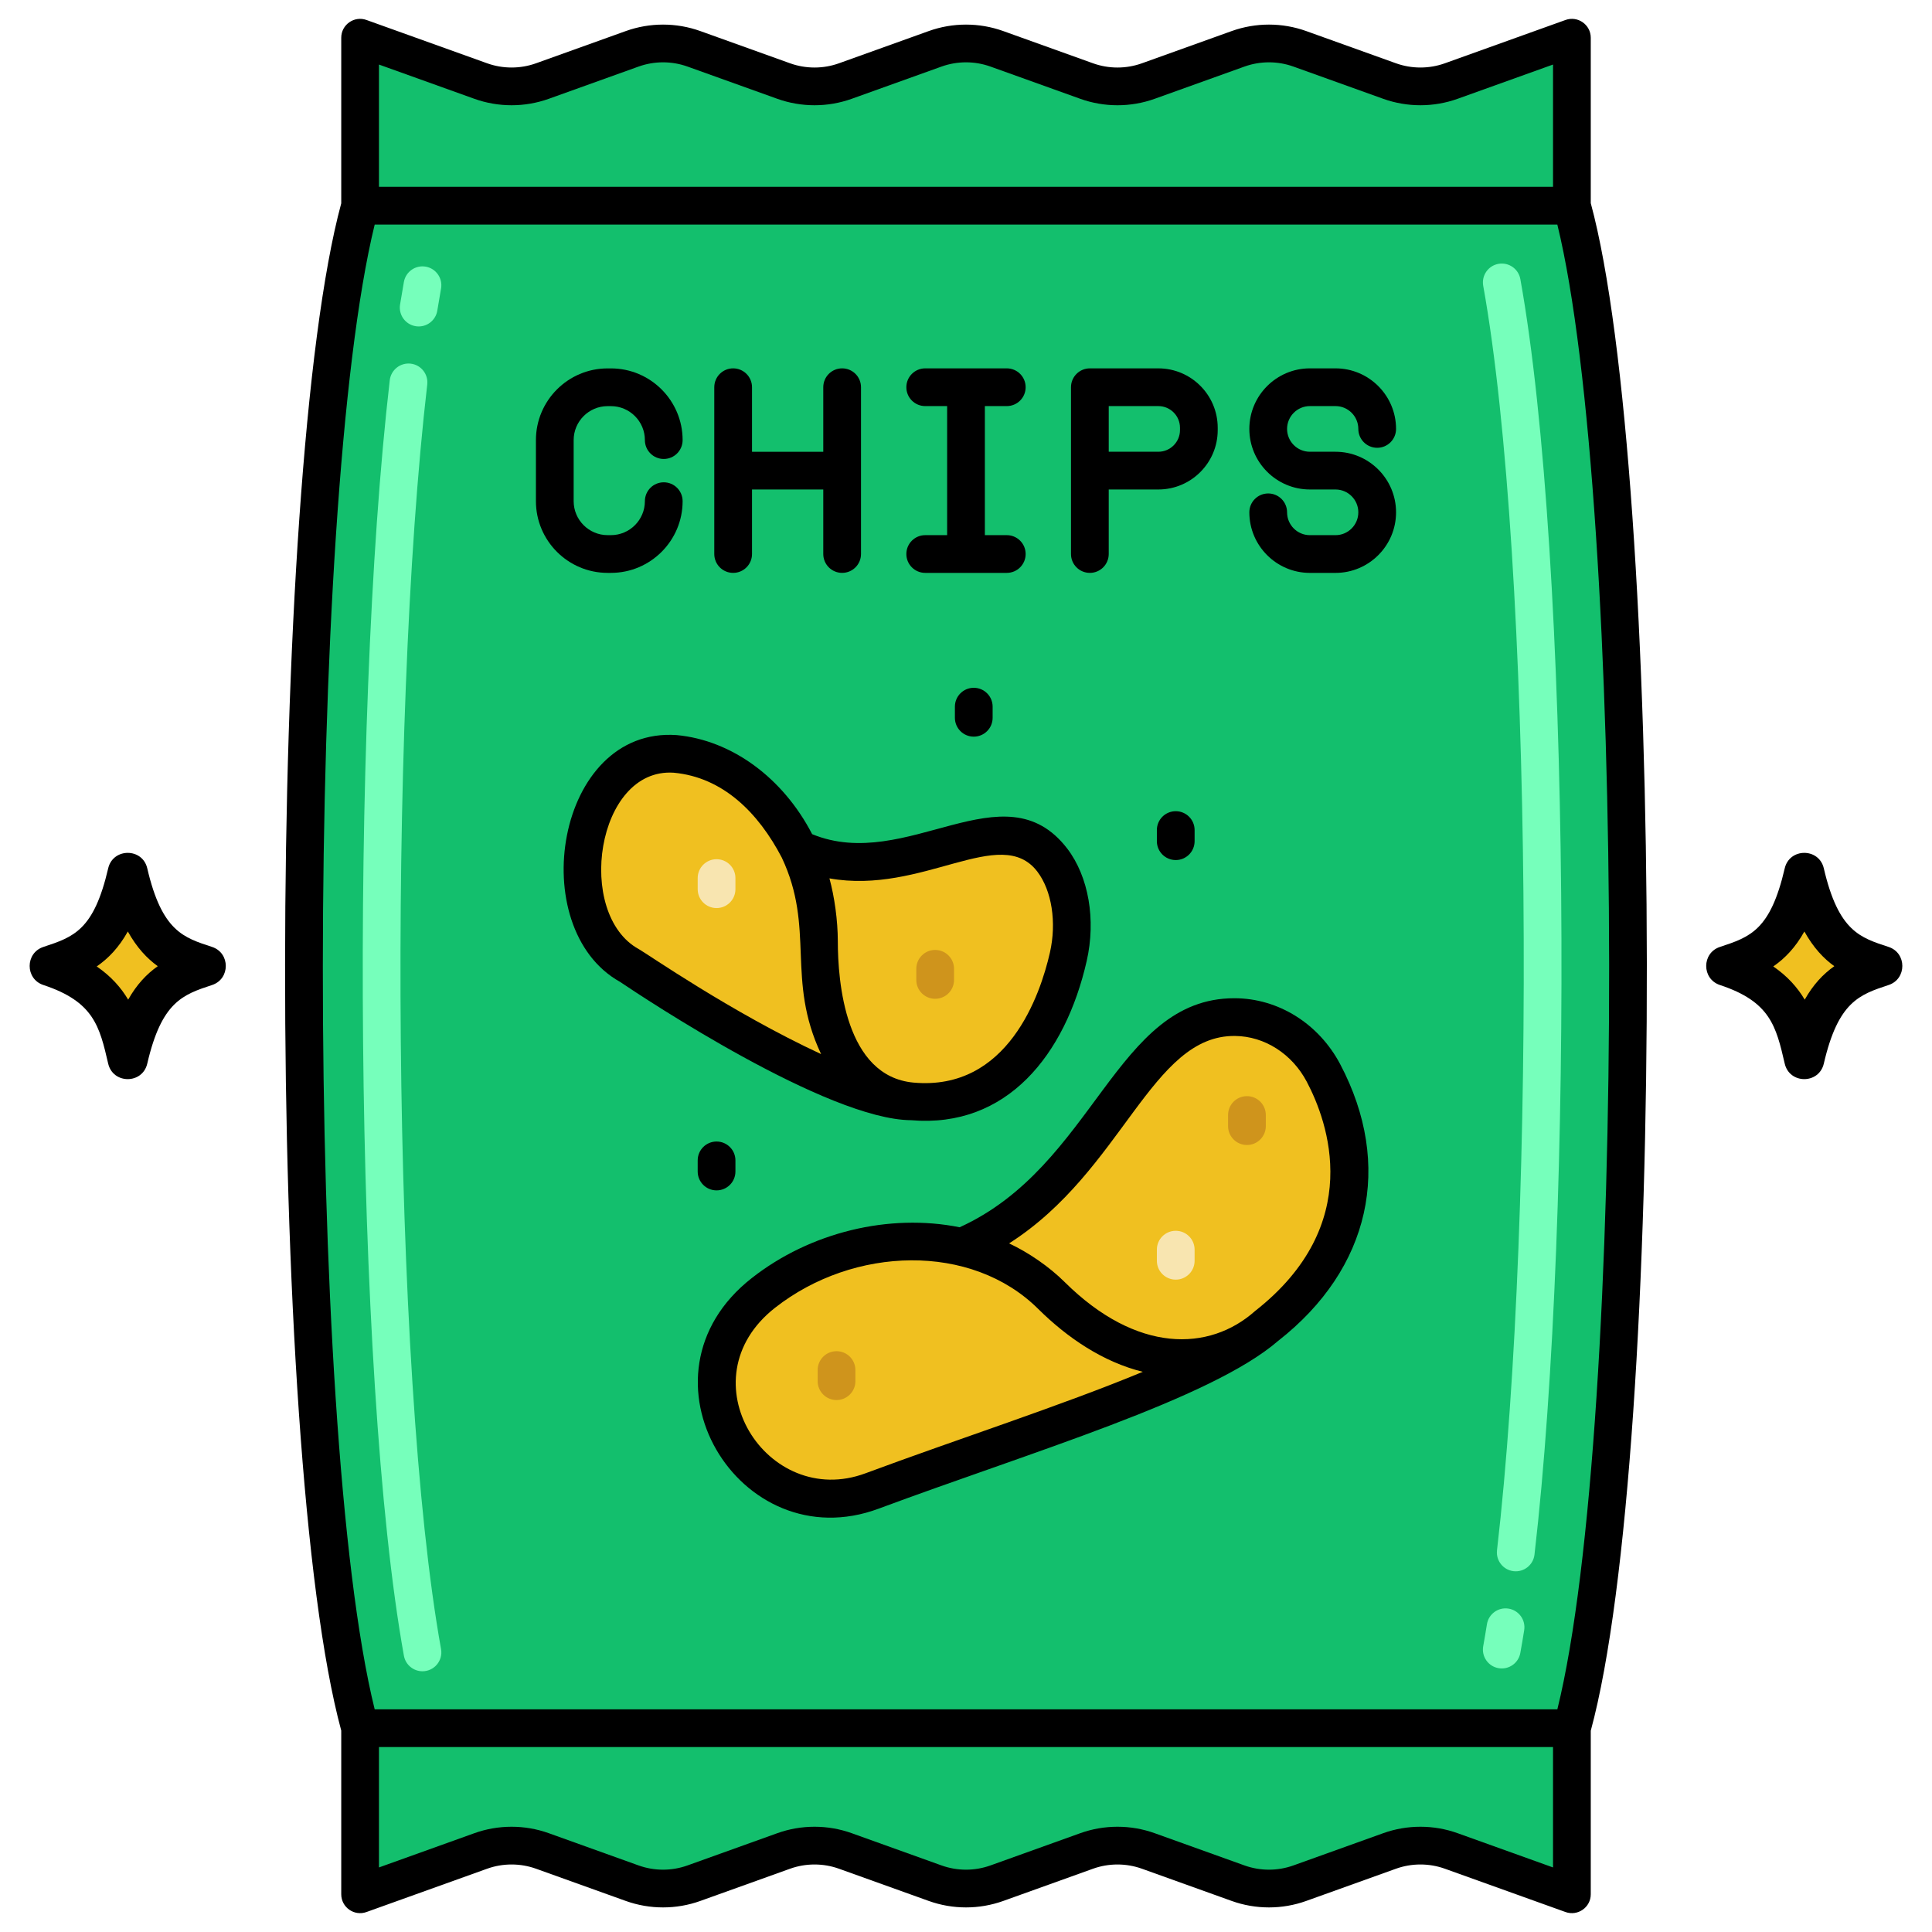 <svg xmlns="http://www.w3.org/2000/svg" width="512" viewBox="0 0 256 256" height="512"><g id="Layer_1"><g><path fill="#13bf6d" d="m208.287 27.254h-.003v-22.254l-15.98 5.736c-2.645.949-5.538.949-8.183 0l-11.888-4.268c-2.645-.949-5.538-.949-8.183 0l-11.888 4.268c-2.645.949-5.538.949-8.183 0l-11.888-4.268c-2.645-.949-5.538-.949-8.183 0l-11.888 4.268c-2.645.949-5.538.949-8.183 0l-11.888-4.267c-2.645-.949-5.538-.949-8.183 0l-11.888 4.268c-2.645.949-5.538.949-8.183 0l-15.98-5.737v22.254h.003c-9.804 35.402-10.037 165.498 0 201.741h-.003v22.005l15.98-5.736c2.645-.949 5.538-.949 8.183 0l11.888 4.268c2.645.949 5.538.949 8.183 0l11.888-4.268c2.645-.949 5.538-.949 8.183 0l11.888 4.268c2.645.949 5.538.949 8.183 0l11.888-4.268c2.645-.949 5.538-.949 8.183 0l11.888 4.268c2.645.949 5.538.949 8.183 0l11.888-4.268c2.645-.949 5.538-.949 8.183 0l15.98 5.736v-22.005h.003c10.134-36.592 9.722-166.636 0-201.741z"></path><g fill="#f0c020"><path d="m175.368 142.172c-2.306-4.364-6.742-7.349-11.672-7.401-14.307-.144-17.035 22.294-36.231 30.457h-.01c-8.769-2.038-18.785.195-26.288 6.083-14.359 11.217-1.353 32.122 14.4 26.247 19.536-7.267 43.951-14.544 52.267-21.862 13.288-10.407 12.824-23.499 7.534-33.524z"></path><path d="m141.556 126.784c1.05-4.611.329-9.603-2.12-12.815-7.133-9.295-19.845 5.002-33.627-1.492l-.01-.01c-3.376-7.102-9.542-11.94-16.294-12.568-13.151-.908-16.771 22.22-6.042 28.069 0 0 26.587 17.971 37.353 17.971 11.939 1.091 18.331-8.574 20.74-19.155z"></path></g><g><path d="m28.099 125.473c-3.726-1.227-6.637-2.021-8.586-10.415-.634-2.735-4.545-2.728-5.178 0-1.906 8.207-4.563 9.086-8.586 10.415-2.423.8-2.428 4.245 0 5.047 6.682 2.207 7.439 5.472 8.585 10.414.637 2.741 4.542 2.74 5.179 0 1.904-8.207 4.706-9.133 8.585-10.414 2.424-.8 2.429-4.245.001-5.047z"></path><path fill="#f0c020" d="m20.905 128.025c-1.467 1.033-2.789 2.422-3.922 4.434-.944-1.589-2.256-3.089-4.167-4.4 1.545-1.067 2.933-2.5 4.122-4.633 1.2 2.154 2.556 3.588 3.967 4.599z"></path></g><g><path d="m250.25 125.473c-3.726-1.227-6.637-2.021-8.586-10.415-.634-2.735-4.545-2.728-5.178 0-1.906 8.207-4.563 9.086-8.586 10.415-2.423.8-2.428 4.245 0 5.047 6.682 2.207 7.439 5.472 8.585 10.414.637 2.741 4.542 2.74 5.179 0 1.904-8.207 4.706-9.133 8.585-10.414 2.424-.8 2.429-4.245.001-5.047z"></path><path fill="#f0c020" d="m243.056 128.025c-1.467 1.033-2.789 2.422-3.922 4.434-.944-1.589-2.256-3.089-4.167-4.4 1.545-1.067 2.933-2.5 4.122-4.633 1.2 2.154 2.556 3.588 3.967 4.599z"></path></g><g><path fill="#76ffbb" d="m55.978 221.451c-1.187 0-2.24-.849-2.458-2.058-6.657-36.983-7.145-123.575-1.874-169.015.16-1.372 1.408-2.351 2.771-2.195 1.372.159 2.354 1.4 2.195 2.771-5.224 45.025-4.73 131.119 1.828 167.553.277 1.535-.903 2.944-2.462 2.944zm-.497-178.196c-.131 0-.264-.01-.398-.032-1.363-.218-2.292-1.5-2.074-2.864.166-1.036.336-2.039.51-3.007.245-1.358 1.545-2.26 2.903-2.018 1.359.245 2.262 1.544 2.018 2.903-.168.937-.333 1.908-.494 2.911-.196 1.231-1.259 2.107-2.465 2.107z"></path></g><g><path fill="#76ffbb" d="m198.549 221.038c-1.358-.245-2.261-1.545-2.016-2.904.169-.936.334-1.906.493-2.908.217-1.363 1.493-2.296 2.861-2.076 1.363.217 2.293 1.498 2.076 2.861-.165 1.037-.336 2.041-.511 3.01-.242 1.352-1.533 2.262-2.903 2.017zm2.007-12.848c-1.371-.159-2.354-1.4-2.195-2.771 5.224-45.034 4.724-131.179-1.827-167.553-.245-1.359.658-2.659 2.017-2.904 1.356-.244 2.658.658 2.903 2.017 6.658 36.959 7.14 123.609 1.874 169.016-.159 1.37-1.398 2.353-2.772 2.195z"></path></g><g><path fill="#cf941c" d="m110.845 185.513c-1.381 0-2.5-1.119-2.5-2.5v-1.474c0-1.381 1.119-2.5 2.5-2.5s2.5 1.119 2.5 2.5v1.474c0 1.381-1.119 2.5-2.5 2.5z"></path></g><g><path fill="#f8e5b0" d="m155.791 169.559c-1.381 0-2.5-1.119-2.5-2.5v-1.474c0-1.381 1.119-2.5 2.5-2.5s2.5 1.119 2.5 2.5v1.474c0 1.38-1.119 2.5-2.5 2.5z"></path></g><g><path fill="#f8e5b0" d="m94.948 120.324c-1.381 0-2.5-1.119-2.5-2.5v-1.474c0-1.381 1.119-2.5 2.5-2.5s2.5 1.119 2.5 2.5v1.474c0 1.381-1.119 2.5-2.5 2.5z"></path></g><g><path fill="#cf941c" d="m165.226 151.718c-1.381 0-2.5-1.119-2.5-2.5v-1.474c0-1.381 1.119-2.5 2.5-2.5s2.5 1.119 2.5 2.5v1.474c0 1.381-1.12 2.5-2.5 2.5z"></path></g><g><path fill="#cf941c" d="m123.914 132.346c-1.381 0-2.5-1.119-2.5-2.5v-1.474c0-1.381 1.119-2.5 2.5-2.5s2.5 1.119 2.5 2.5v1.474c0 1.381-1.12 2.5-2.5 2.5z"></path></g><path d="m163.206 4.116-11.889 4.268c-2.094.752-4.399.752-6.493 0l-11.888-4.268c-3.183-1.142-6.689-1.143-9.873 0l-11.889 4.268c-2.093.751-4.399.752-6.493 0l-11.887-4.268c-3.183-1.142-6.688-1.143-9.872 0l-11.889 4.267c-2.093.751-4.399.752-6.493 0l-15.98-5.736c-1.623-.585-3.345.621-3.345 2.353v21.94c-9.815 36.267-10.03 165.379 0 202.37v21.69c0 1.727 1.715 2.939 3.345 2.353l15.98-5.736c2.093-.752 4.399-.752 6.493 0l11.889 4.268c3.182 1.142 6.688 1.143 9.872 0l11.888-4.268c2.095-.751 4.4-.751 6.493 0l11.889 4.268c3.183 1.142 6.688 1.142 9.873 0l11.888-4.268c2.094-.751 4.399-.751 6.493 0l11.889 4.268c3.184 1.143 6.69 1.143 9.872 0l11.889-4.268c2.095-.752 4.4-.752 6.493 0l15.979 5.736c1.617.581 3.345-.613 3.345-2.353v-21.668c10.105-37.219 9.711-166.582 0-202.414v-21.918c0-1.724-1.713-2.939-3.345-2.353l-15.98 5.736c-2.095.752-4.4.751-6.493 0l-11.889-4.268c-3.182-1.142-6.688-1.142-9.872.001zm42.578 243.33-12.635-4.536c-3.183-1.142-6.688-1.143-9.872 0l-11.889 4.268c-2.094.752-4.399.752-6.493 0l-11.889-4.268c-3.182-1.143-6.688-1.143-9.872 0l-11.888 4.268c-2.093.752-4.399.752-6.494 0l-11.888-4.268c-3.184-1.143-6.69-1.143-9.873 0l-11.888 4.268c-2.094.752-4.399.752-6.493 0l-11.889-4.268c-3.183-1.142-6.689-1.143-9.872 0l-12.635 4.536v-15.952h155.569v15.952zm.573-20.951h-156.709c-9.23-37.314-9.09-159.639.002-196.74h156.704c9.006 36.741 9.301 159.137.003 196.74zm-13.208-213.406 12.635-4.536v16.201h-155.569v-16.2l12.635 4.536c3.183 1.142 6.688 1.143 9.872 0l11.889-4.268c2.092-.751 4.398-.752 6.493 0l11.888 4.268c3.183 1.142 6.688 1.143 9.872 0l11.889-4.268c2.093-.751 4.399-.752 6.494 0l11.888 4.268c3.184 1.143 6.69 1.143 9.872 0l11.889-4.268c2.094-.751 4.399-.752 6.493 0l11.889 4.268c3.182 1.141 6.687 1.142 9.871-.001z"></path><path d="m163.555 132.271c-15.787 0-18.475 22.203-36.399 30.349-9.327-1.876-19.795.654-27.528 6.721-16.555 12.928-1.666 37.449 16.81 30.561 20.109-7.481 44.023-14.527 52.914-22.221.007-.006.015-.01.022-.016 12.207-9.559 15.273-23.263 8.205-36.66-2.817-5.333-8.169-8.734-14.024-8.734zm-48.862 62.944c-13.072 4.874-24.09-12.469-11.983-21.938 10.4-8.159 26.007-8.636 34.863.169 3.845 3.809 8.579 7.028 13.854 8.327-10.797 4.478-24.69 8.962-36.734 13.442zm51.6-21.489c-6.061 5.388-15.662 5.62-25.199-3.828-2.096-2.084-4.824-3.94-7.383-5.143 15.065-9.592 18.833-27.639 29.957-27.484 3.896.041 7.532 2.366 9.488 6.067 2.809 5.321 7.761 18.935-6.863 30.388z"></path><path d="m143.993 127.338c1.245-5.47.261-11.174-2.574-14.891-8.362-10.896-21.255 3.245-33.804-1.916-3.856-7.446-10.628-12.448-17.954-13.128-16.039-1.12-20.218 25.608-7.504 32.698 3.197 2.156 27.449 18.257 38.577 18.333 12.671 1.078 20.427-8.65 23.259-21.096zm-6.546-11.853c1.926 2.525 2.582 6.742 1.671 10.743-1.266 5.558-5.559 18.357-18.074 17.221-9.052-.833-10.029-13.379-10.029-18.741-.006-2.754-.436-5.842-1.109-8.319 12.317 2.209 22.681-7.242 27.541-.904zm-52.787 10.287c-8.486-4.626-5.658-24.078 4.613-23.384 6.531.607 11.212 5.304 14.31 11.233 4.47 9.449.523 16.098 5.217 26.052-11.873-5.51-23.14-13.358-24.14-13.901z"></path><path d="m94.948 157.732c1.381 0 2.5-1.119 2.5-2.5v-1.474c0-1.381-1.119-2.5-2.5-2.5s-2.5 1.119-2.5 2.5v1.474c0 1.381 1.119 2.5 2.5 2.5z"></path><path d="m153.291 109.988v1.474c0 1.381 1.119 2.5 2.5 2.5s2.5-1.119 2.5-2.5v-1.474c0-1.381-1.119-2.5-2.5-2.5s-2.5 1.119-2.5 2.5z"></path><path d="m126.529 93.636v1.474c0 1.381 1.119 2.5 2.5 2.5s2.5-1.119 2.5-2.5v-1.474c0-1.381-1.119-2.5-2.5-2.5s-2.5 1.119-2.5 2.5z"></path><path d="m80.95 75.909c5.239 0 9.501-4.262 9.501-9.501 0-1.381-1.119-2.5-2.5-2.5s-2.5 1.119-2.5 2.5c0 2.482-2.02 4.501-4.501 4.501h-.435c-2.482 0-4.502-2.02-4.502-4.501v-8.093c0-2.482 2.02-4.501 4.502-4.501h.435c2.482 0 4.501 2.02 4.501 4.501 0 1.381 1.119 2.5 2.5 2.5s2.5-1.119 2.5-2.5c0-5.239-4.262-9.501-9.501-9.501h-.435c-5.239 0-9.502 4.262-9.502 9.501v8.093c0 5.239 4.263 9.501 9.502 9.501z"></path><path d="m97.146 75.91c1.381 0 2.5-1.119 2.5-2.5v-8.55h9.442v8.549c0 1.381 1.119 2.5 2.5 2.5s2.5-1.119 2.5-2.5v-22.1c0-1.381-1.119-2.5-2.5-2.5s-2.5 1.119-2.5 2.5v8.551h-9.442v-8.551c0-1.381-1.119-2.5-2.5-2.5s-2.5 1.119-2.5 2.5v22.101c0 1.381 1.12 2.5 2.5 2.5z"></path><path d="m173.569 53.809h3.391c1.668 0 3.025 1.357 3.025 3.026 0 1.381 1.119 2.5 2.5 2.5s2.5-1.119 2.5-2.5c0-4.425-3.601-8.026-8.025-8.026h-3.391c-4.425 0-8.025 3.601-8.025 8.026s3.601 8.025 8.025 8.025h3.391c1.668 0 3.025 1.357 3.025 3.026s-1.357 3.026-3.025 3.026h-3.391c-1.668 0-3.025-1.357-3.025-3.026 0-1.381-1.119-2.5-2.5-2.5s-2.5 1.119-2.5 2.5c0 4.425 3.601 8.026 8.025 8.026h3.391c4.425 0 8.025-3.601 8.025-8.026s-3.601-8.026-8.025-8.026h-3.391c-1.668 0-3.025-1.357-3.025-3.025s1.357-3.026 3.025-3.026z"></path><path d="m122.596 70.91c-1.381 0-2.5 1.119-2.5 2.5s1.119 2.5 2.5 2.5h10.807c1.381 0 2.5-1.119 2.5-2.5s-1.119-2.5-2.5-2.5h-2.903v-17.101h2.903c1.381 0 2.5-1.119 2.5-2.5s-1.119-2.5-2.5-2.5h-10.807c-1.381 0-2.5 1.119-2.5 2.5s1.119 2.5 2.5 2.5h2.904v17.101z"></path><path d="m144.411 75.91c1.381 0 2.5-1.119 2.5-2.5v-8.55h6.574c4.339 0 7.868-3.529 7.868-7.868v-.314c0-4.338-3.529-7.868-7.868-7.868h-9.074c-1.381 0-2.5 1.119-2.5 2.5v11.05 11.05c0 1.381 1.119 2.5 2.5 2.5zm11.943-19.233v.314c0 1.581-1.287 2.868-2.868 2.868h-6.574v-6.05h6.574c1.58 0 2.868 1.287 2.868 2.868z"></path></g></g></svg>